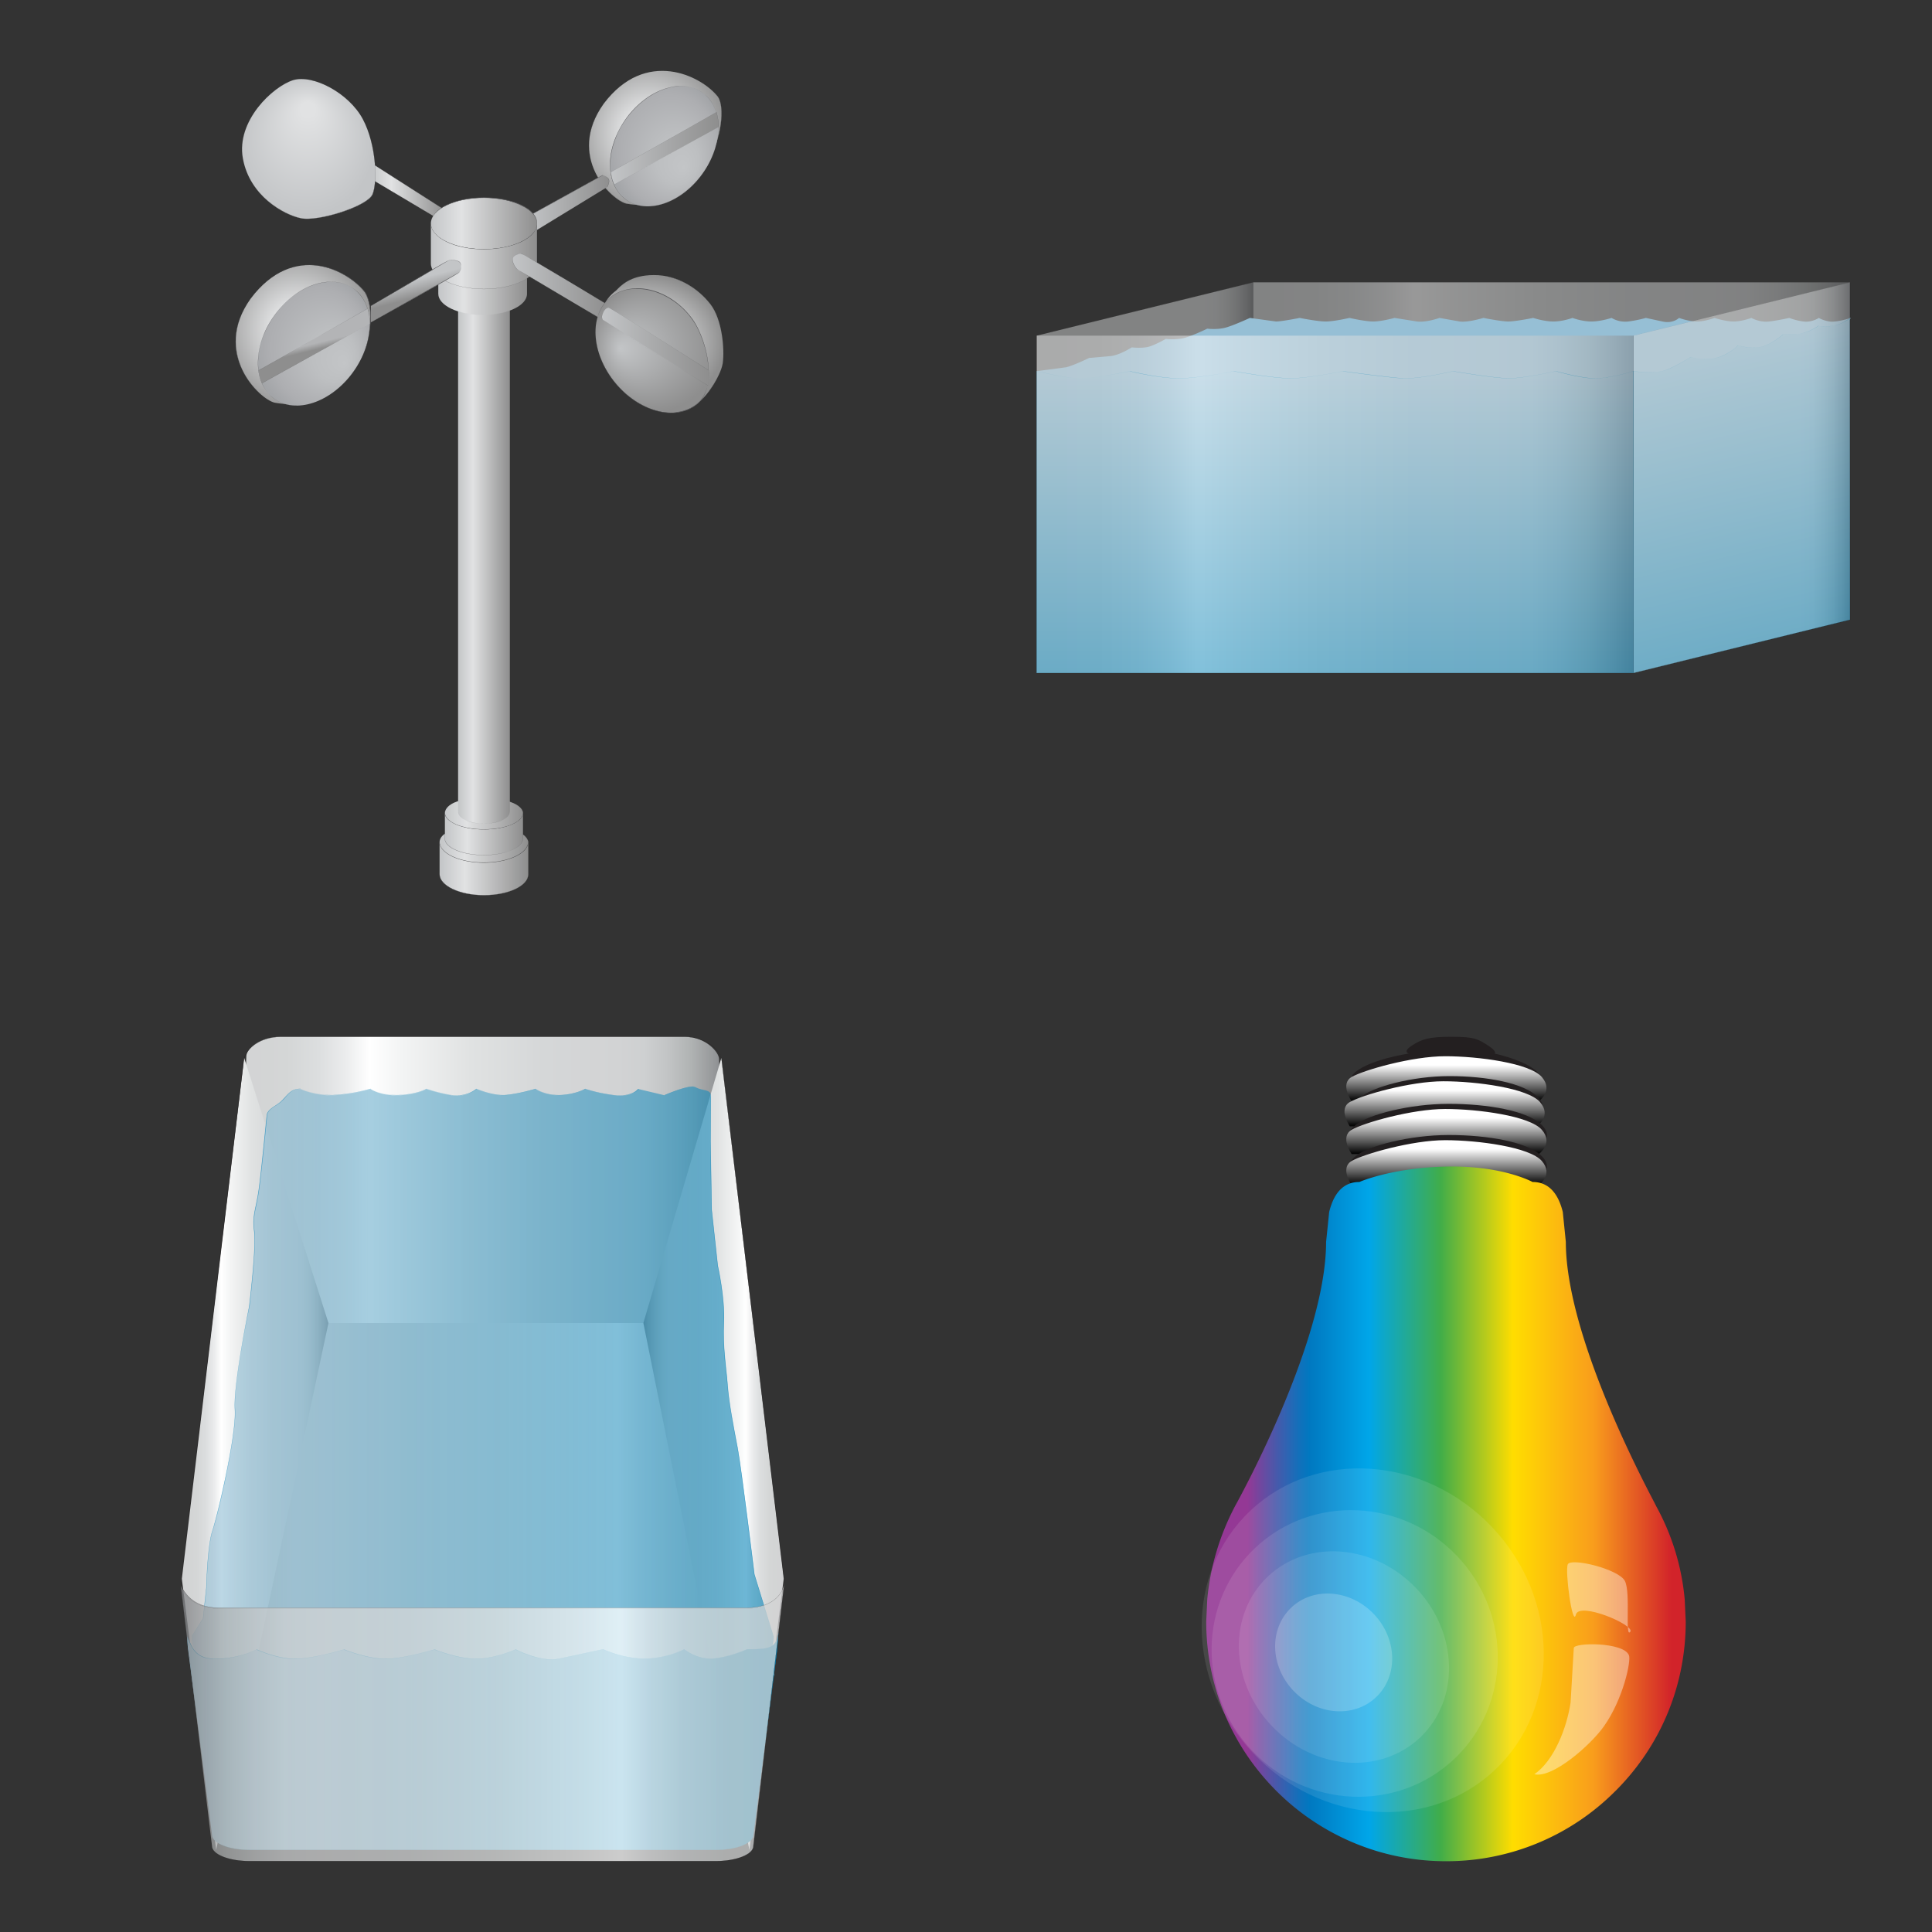 <svg xmlns="http://www.w3.org/2000/svg" xmlns:xlink="http://www.w3.org/1999/xlink" width="148" height="148"><rect width="100%" height="100%" fill="#333333" stroke="none"/><style><![CDATA[.E{fill:#59595b}.F{fill:#231f20}.G{opacity:.5}.H{fill:url(#A)}.I{stroke-linecap:round}.J{stroke-linejoin:round}.K{overflow:visible}.L{stroke:none}.M{fill-rule:nonzero}.N{fill:#0583b7}.O{fill:url(#a)}.P{fill:url(#B)}.Q{fill:url(#F)}]]></style><g fill="#fff" fill-rule="evenodd" stroke="#000"><svg width="64" height="64" x="5" y="5" viewBox="0 0 46 76"><use xlink:href="#M" x=".5" y=".5" class="I J"/><defs><linearGradient id="A" x1="-0.03%" y1="50.00%" x2="99.97%" y2="50.00%"><stop offset="0%" stop-color="#c3c5c7"/><stop offset="28.7%" stop-color="#e1e2e3"/><stop offset="100%" stop-color="#8e8e8e"/></linearGradient><radialGradient id="B" cx="50%" cy="50%" r="50%" fx="50%" fy="50%"><stop offset="0%" stop-color="#c3c5c7"/><stop offset="28.7%" stop-color="#e1e2e3"/><stop offset="100%" stop-color="#8e8e8e"/></radialGradient><radialGradient id="C" cx="50%" cy="50%" r="50%" fx="66%" fy="66%"><stop offset="0%" stop-color="#c3c5c7"/><stop offset="35.4%" stop-color="#bdbfc1"/><stop offset="82.9%" stop-color="#adaeb1"/><stop offset="100%" stop-color="#a3a5a8"/></radialGradient><linearGradient id="D" x1="0.27%" y1="50.00%" x2="100.27%" y2="50.00%"><stop offset="0%" stop-color="#c3c5c7"/><stop offset="100%" stop-color="#8e8e8e"/></linearGradient><linearGradient id="E" x1="-0.02%" y1="50.00%" x2="100.08%" y2="50.00%"><stop offset="0%" stop-color="#c3c5c7"/><stop offset="100%" stop-color="#8e8e8e"/></linearGradient><linearGradient id="F" x1="-0.03%" y1="50.00%" x2="100.08%" y2="50.00%"><stop offset="0%" stop-color="#c3c5c7"/><stop offset="28.7%" stop-color="#e1e2e3"/><stop offset="100%" stop-color="#8e8e8e"/></linearGradient><linearGradient id="G" x1="-0.02%" y1="50.00%" x2="99.98%" y2="50.00%"><stop offset="0%" stop-color="#c3c5c7"/><stop offset="100%" stop-color="#8e8e8e"/></linearGradient><linearGradient id="H" x1="42.77%" y1="33.80%" x2="52.30%" y2="59.70%"><stop offset="0%" stop-color="#c3c5c7"/><stop offset="100%" stop-color="#8e8e8e"/></linearGradient><radialGradient id="I" cx="50%" cy="50%" r="50%" fx="24%" fy="52%"><stop offset="0%" stop-color="#c3c5c7"/><stop offset="100%" stop-color="#8e8e8e"/></radialGradient><radialGradient id="J" cx="50%" cy="50%" r="50%" fx="75%" fy="64%"><stop offset="0%" stop-color="#c3c5c7"/><stop offset="35.4%" stop-color="#bdbfc1"/><stop offset="82.9%" stop-color="#adaeb1"/><stop offset="100%" stop-color="#a3a5a8"/></radialGradient><linearGradient id="K" x1="49.51%" y1="47.04%" x2="52.30%" y2="54.83%"><stop offset="0%" stop-color="#b3b4b6"/><stop offset="100%" stop-color="#8e8e8e"/></linearGradient><radialGradient id="L" cx="50%" cy="50%" r="50%" fx="51%" fy="21%"><stop offset="10.1%" stop-color="#e1e2e3"/><stop offset="94.4%" stop-color="#c3c5c7"/></radialGradient></defs><symbol id="M" class="K"><g class="L M"><path d="M12.208 8.31l6.855 4.38-.825.675-6.075-3.615z" class="H"/><path d="M18.238 13.365h0l-6.09-3.615h0l.045-1.44h0l6.855 4.38h0l-.81.675zM12.163 9.75l6.075 3.6.825-.675-6.855-4.365-.045 1.44z" class="E"/><path d="M43.888 2.385C42.358.42 37.288-2.07 33.478 3c-3.45 4.83.72 8.79 2.07 9.09 7.32 1.26 9.555-7.815 8.34-9.705h0z" class="P"/><path d="M36.913 12.195c-.435 0-.9-.045-1.365-.12-.315-.075-.885-.375-1.515-1.005-.465-.465-1.095-1.23-1.515-2.295-.33-.87-.45-1.755-.33-2.655.135-1.05.555-2.1 1.29-3.135.78-1.035 1.665-1.815 2.61-2.31.84-.435 1.74-.675 2.67-.675h.045c1.02 0 2.07.27 3.045.765.825.42 1.575 1.02 2.04 1.605h0 0c.33.525.405 1.56.195 2.79-.24 1.365-.78 2.73-1.53 3.855a8.04 8.04 0 0 1-1.2 1.425 6.83 6.83 0 0 1-1.56 1.095c-.885.45-1.845.66-2.88.66zM38.803 0h-.045c-.93 0-1.83.24-2.67.675-.96.495-1.83 1.275-2.61 2.31-.735 1.02-1.17 2.07-1.29 3.12a5.56 5.56 0 0 0 .33 2.655c.405 1.065 1.05 1.83 1.515 2.295.645.63 1.2.93 1.515 1.005 1.56.27 2.985.09 4.23-.54a6.83 6.83 0 0 0 1.56-1.095A8.04 8.04 0 0 0 42.538 9c.75-1.125 1.29-2.49 1.53-3.855.105-.6.135-1.17.105-1.65s-.135-.87-.3-1.125h0c-.465-.6-1.215-1.185-2.04-1.605C40.873.27 39.823 0 38.803 0z" class="E"/><path d="M42.673 2.145c1.8 1.53 1.62 4.875-.405 7.485s-5.145 3.48-6.96 1.95-1.62-4.875.405-7.485c2.04-2.61 5.16-3.48 6.96-1.95h0z" fill="url(#C)"/><path d="M37.468 12.33c-.825 0-1.575-.255-2.16-.75a3.36 3.36 0 0 1-.99-1.455c-.21-.57-.285-1.2-.255-1.89s.195-1.395.465-2.085c.285-.72.675-1.41 1.17-2.055a7.92 7.92 0 0 1 2.085-1.875c.75-.45 1.53-.72 2.28-.81 1.005-.105 1.905.15 2.595.735h0 0a3.36 3.36 0 0 1 .99 1.455c.21.57.285 1.2.255 1.89-.047.715-.204 1.418-.465 2.085-.285.72-.675 1.41-1.17 2.055a7.92 7.92 0 0 1-2.085 1.875c-.75.45-1.53.72-2.28.81l-.435.015zm3.06-10.935c-.15 0-.285.015-.435.03-.75.075-1.53.36-2.28.81a7.92 7.92 0 0 0-2.085 1.875c-.495.63-.9 1.32-1.17 2.055-.27.705-.435 1.41-.465 2.085-.045.69.045 1.32.255 1.89.21.585.54 1.08.99 1.44.66.57 1.56.825 2.565.72.75-.075 1.53-.36 2.28-.81a7.92 7.92 0 0 0 2.085-1.875c.495-.63.885-1.32 1.17-2.055.27-.705.435-1.41.465-2.085.045-.69-.045-1.32-.255-1.89-.21-.585-.54-1.08-.99-1.44h0 0c-.57-.495-1.305-.75-2.13-.75z" class="E"/><path d="M26.473 13.305l6.9-3.81s.315.045.51.315c.21.255-.105.78-.105.78l-6.75 4.125h-.57v-1.41h.015z" fill="url(#D)"/><path d="M27.043 14.7h-.57v-1.395h0l6.9-3.81h0s.315.06.51.315c.21.255-.105.765-.105.78h0l-6.735 4.11zm-.555 0h.57l6.75-4.125c.015-.015.3-.525.105-.765s-.495-.3-.51-.3l-6.9 3.81v1.38h-.015z" class="E"/><path d="M34.123 9.225l9.615-5.46.15.72c.03.135.045.615.045.615l-9.51 5.25s-.18-.42-.21-.6l-.09-.525h0z" fill="url(#E)"/><path d="M34.423 10.365h0s-.18-.42-.21-.6l-.105-.54h0 0l9.63-5.46h0l.15.72c.03.135.045.615.045.615h0 0l-9.51 5.265zm-.3-1.14c0 .03.075.36.105.525s.195.555.21.6l9.51-5.25c0-.03-.015-.48-.045-.615l-.15-.72-9.63 5.46z" class="E"/><path d="M18.553 73.08c0 1.05 1.815 1.92 4.035 1.92 2.235 0 4.035-.855 4.035-1.92v-2.97c0 1.065-1.815 1.92-4.035 1.92-2.235 0-4.035-.855-4.035-1.92v2.97z" class="Q"/><path d="M22.588 75c-1.08 0-2.1-.195-2.865-.555s-1.185-.84-1.185-1.35v-2.97h0c0 .51.42.99 1.185 1.35s1.77.555 2.85.555 2.085-.195 2.85-.555 1.185-.84 1.185-1.35h0v2.97c0 .51-.42.99-1.185 1.35-.75.36-1.755.555-2.835.555zm-4.035-4.785v2.865c0 .51.42.99 1.185 1.35s1.77.555 2.85.555c2.22 0 4.035-.855 4.035-1.905v-2.865c-.045.48-.465.915-1.185 1.26-.765.36-1.785.555-2.85.555-1.08 0-2.1-.195-2.865-.555-.705-.33-1.125-.78-1.17-1.26z" class="E"/><path d="M26.623 70.126c0 1.065-1.815 1.92-4.035 1.92-2.235 0-4.035-.855-4.035-1.92 0 0-.015-.63.945-.93.96-.285 5.22-.15 6.105.06.885.195 1.02.87 1.02.87h0z" class="Q"/><path d="M22.588 72.045c-1.08 0-2.1-.195-2.865-.555s-1.185-.84-1.185-1.35c0 0 0-.165.12-.36.105-.18.345-.42.84-.57.42-.12 1.575-.18 3.075-.15l3.03.21c.465.105.72.33.84.51a.93.93 0 0 1 .18.36h0 0c0 .51-.42.99-1.185 1.35-.765.345-1.77.555-2.85.555zm-.75-3.015c-1.14 0-1.995.06-2.34.165-.495.15-.735.39-.84.57-.12.195-.12.345-.12.345 0 .51.42.99 1.185 1.35s1.77.555 2.85.555 2.085-.195 2.85-.555 1.185-.84 1.185-1.35h0s-.03-.165-.18-.36c-.135-.18-.39-.405-.84-.51-.435-.09-1.695-.18-3.015-.21h-.735z" class="E"/><path d="M19.033 69.84c0 .84 1.59 1.515 3.555 1.515s3.555-.675 3.555-1.515V67.5c0 .84-1.59 1.515-3.555 1.515s-3.555-.675-3.555-1.515v2.34z" class="H"/><path d="M22.588 71.355c-.945 0-1.845-.15-2.52-.435s-1.05-.66-1.05-1.065V67.5h0c0 .825 1.59 1.515 3.555 1.515s3.555-.675 3.555-1.515h0v2.34c0 .405-.375.78-1.05 1.065-.645.285-1.545.45-2.49.45zm-3.555-3.78v2.265c0 .825 1.59 1.5 3.555 1.5s3.555-.675 3.555-1.5v-2.265c-.045.375-.405.72-1.035.99-.675.285-1.56.45-2.52.45-.945 0-1.845-.15-2.52-.45-.63-.255-.99-.615-1.035-.99z" class="E"/><path d="M26.143 67.5c0 .84-1.59 1.515-3.555 1.515s-3.555-.675-3.555-1.515c0 0-.06-1.365 3.54-1.32 3.585.06 3.57 1.32 3.57 1.32h0z" class="H"/><path d="M22.588 69.015c-.945 0-1.845-.15-2.52-.45-.675-.285-1.05-.66-1.05-1.065 0 0 0-.255.27-.54.345-.36 1.155-.78 3.06-.78h.21c.825.015 1.515.09 2.07.225.45.105.81.27 1.065.45.435.315.435.63.435.645h0 0c0 .405-.375.78-1.05 1.065-.645.285-1.545.45-2.49.45zm-.225-2.835c-1.905 0-2.715.42-3.06.765-.27.285-.27.54-.27.54 0 .84 1.59 1.515 3.555 1.515s3.555-.675 3.555-1.515h0 0c0-.045-.03-.33-.435-.63-.255-.18-.615-.33-1.065-.45-.555-.135-1.26-.21-2.07-.225h-.21z" class="E"/><path d="M20.233 67.35c0 .675 1.05 1.14 2.355 1.14s2.355-.45 2.355-1.14v-47.1c0 .675-1.05 1.23-2.355 1.23s-2.355-.555-2.355-1.23v47.1z" class="H"/><path d="M22.588 68.49c-.645 0-1.23-.105-1.665-.315-.45-.21-.69-.495-.69-.825v-47.1h0c0 .675 1.05 1.23 2.355 1.23 1.29 0 2.355-.555 2.355-1.23h0v47.1c0 .33-.24.615-.69.825-.435.195-1.035.315-1.665.315zm-2.355-48.165V67.35c0 .315.24.615.69.825.435.195 1.02.315 1.665.315s1.23-.105 1.665-.315c.45-.21.69-.495.69-.825V20.325c-.075.645-1.11 1.155-2.355 1.155-.63 0-1.215-.135-1.665-.36-.405-.21-.645-.495-.69-.795z" class="E"/><path d="M27.418 13.89c0 1.29-2.16 2.34-4.83 2.34s-4.83-1.05-4.83-2.34 2.16-2.34 4.83-2.34c2.67.015 4.83 1.05 4.83 2.34h0z" class="H"/><path d="M22.588 16.23c-1.29 0-2.505-.24-3.42-.69-.45-.21-.795-.465-1.035-.75-.255-.285-.375-.6-.375-.915s.135-.615.375-.915c.24-.285.585-.525 1.035-.75.915-.435 2.13-.69 3.42-.69h0c1.29 0 2.505.24 3.42.69.45.21.795.465 1.035.75.255.285.375.6.375.915h0 0c0 .315-.135.615-.375.915-.24.285-.585.525-1.035.75-.915.45-2.13.69-3.42.69zm0-4.665h0c-2.67 0-4.83 1.05-4.83 2.34 0 .315.12.615.375.915.24.285.585.525 1.035.735.915.435 2.13.69 3.42.69s2.505-.24 3.405-.69c.45-.21.795-.465 1.035-.735.255-.285.375-.6.375-.915h0 0c0-.315-.135-.615-.375-.9s-.585-.525-1.035-.735c-.9-.465-2.115-.705-3.405-.705z" class="E"/><path d="M18.433 20.295c0 1.05 1.815 1.92 4.035 1.92 2.235 0 4.035-.855 4.035-1.92v-2.97c0 1.05-1.815 1.92-4.035 1.92-2.235 0-4.035-.855-4.035-1.92v2.97h0z" class="Q"/><path d="M22.468 22.2c-2.235 0-4.035-.855-4.035-1.92v-2.97h0c0 1.05 1.815 1.92 4.035 1.92s4.035-.855 4.035-1.92h0v2.97c0 1.065-1.815 1.92-4.035 1.92zm-4.035-4.77v2.865c0 1.05 1.815 1.905 4.035 1.905s4.035-.855 4.035-1.905V17.43c-.045.48-.465.915-1.185 1.26-.765.36-1.785.555-2.865.555-2.145 0-3.915-.81-4.02-1.815z" class="E"/><path d="M17.758 17.52c0 1.29 2.16 2.34 4.83 2.34s4.83-1.05 4.83-2.34v-3.63c0 1.29-2.16 2.34-4.83 2.34s-4.83-1.05-4.83-2.34v3.63h0z" class="H"/><path d="M22.588 19.845c-1.29 0-2.505-.24-3.42-.69-.45-.21-.795-.465-1.035-.75-.255-.285-.375-.6-.375-.915v-3.6h0c0 .315.12.615.375.915.24.285.585.525 1.035.735.915.435 2.13.69 3.42.69s2.505-.24 3.405-.69c.45-.21.795-.465 1.035-.735.255-.285.375-.6.375-.915h0v3.615c.015 1.305-2.16 2.34-4.815 2.34zm-4.83-5.835v3.51c0 1.29 2.16 2.34 4.83 2.34 2.655 0 4.83-1.05 4.83-2.34v-3.51c-.03.27-.15.54-.375.795-.24.285-.585.525-1.035.75-.915.435-2.13.69-3.42.69s-2.505-.24-3.42-.69c-.45-.21-.795-.465-1.035-.75-.225-.255-.345-.525-.375-.795z" class="E"/><path d="M33.073 22.485l-7.515-4.455c-.21-.225-.435-.69-.375-.945.06-.27.555-.495.825-.435.255.06 7.95 4.71 7.95 4.71l-.885 1.125h0z" fill="url(#G)"/><path d="M33.073 22.485h0l-7.515-4.455c-.195-.21-.435-.675-.375-.945.03-.12.15-.255.33-.345s.36-.12.495-.09c.255.06 7.875 4.665 7.95 4.71h0 0l-.885 1.125zm-7.155-5.85c-.12 0-.255.045-.39.105-.18.09-.3.21-.33.33-.06.27.18.735.375.945.195.225 7.395 4.38 7.515 4.455l.885-1.125-7.95-4.71h-.105z" class="E"/><path d="M12.298 21.39l7.065-4.14c.3-.06.81-.03 1.005.15s.15.735-.03.93-8.04 4.56-8.04 4.56v-1.5h0z" fill="url(#H)"/><path d="M12.298 22.89v-1.485h0 0 0 0l7.065-4.14c.285-.06.81-.03 1.005.15.075.075.12.195.135.36.015.225-.06.45-.165.57-.165.18-7.95 4.5-8.04 4.545h0zm0-1.5v1.485l8.04-4.545c.105-.105.165-.345.165-.57 0-.165-.045-.285-.12-.36-.195-.18-.72-.21-1.005-.15-.3.075-6.945 4.065-7.08 4.14z" class="E"/><path d="M43.183 21.225c1.095 1.395 1.305 4.17 1.125 5.385s-1.965 4.11-3.36 4.11-11.145-7.095-6.33-10.74c.39-.39 1.245-1.395 3.42-1.395 2.19-.015 4.05 1.23 5.145 2.64h0z" class="P"/><path d="M40.948 30.72c-.255 0-.765-.225-1.425-.63-.705-.42-1.5-1.005-2.25-1.62-.87-.735-1.65-1.515-2.265-2.265-.735-.9-1.245-1.755-1.5-2.535-.51-1.515-.135-2.745 1.11-3.69.03-.03.06-.06.075-.09.42-.435 1.305-1.32 3.345-1.32h0c.525 0 1.05.075 1.56.21a6.37 6.37 0 0 1 1.41.585 7.29 7.29 0 0 1 2.16 1.845h0c.345.435.795 1.275 1.05 2.76.15.93.195 1.95.09 2.625-.09.63-.6 1.65-1.23 2.505-.345.465-.705.855-1.05 1.125-.375.33-.75.495-1.08.495zm-2.895-12.15c-2.04 0-2.925.885-3.345 1.32l-.09.09c-1.245.945-1.605 2.175-1.11 3.69.27.795.765 1.65 1.5 2.535.615.75 1.395 1.53 2.265 2.265 1.65 1.395 3.195 2.25 3.66 2.25.33 0 .69-.165 1.095-.465.345-.27.705-.66 1.05-1.125.63-.855 1.125-1.89 1.23-2.505.105-.675.06-1.695-.09-2.625-.255-1.5-.705-2.325-1.035-2.76h0c-.585-.75-1.335-1.395-2.16-1.845a6.37 6.37 0 0 0-1.41-.585c-.51-.165-1.05-.24-1.56-.24z" class="E"/><path d="M34.078 20.64c1.95-1.59 5.46-.84 7.47 1.965 1.29 1.8 2.37 6.12.42 7.71s-5.295.705-7.47-1.965c-2.175-2.685-2.37-6.135-.42-7.71h0z" fill="url(#I)"/><path d="M39.628 31.11c-.42 0-.855-.06-1.305-.18-.69-.18-1.365-.495-2.01-.93-.675-.45-1.275-1.005-1.815-1.665a8.05 8.05 0 0 1-1.26-2.115c-.3-.72-.465-1.44-.495-2.16-.045-.705.06-1.365.27-1.95.225-.6.585-1.11 1.065-1.5h0 0c.81-.66 1.92-.93 3.12-.78.795.105 1.59.405 2.325.855.78.48 1.47 1.125 2.025 1.89.33.45.63 1.065.885 1.74a9.77 9.77 0 0 1 .54 2.19c.105.81.075 1.53-.06 2.16-.165.705-.48 1.245-.945 1.62-.48.39-1.035.63-1.68.735-.225.075-.435.09-.66.09zm-5.55-10.47c-.48.39-.825.885-1.065 1.5-.225.585-.315 1.245-.27 1.95a7.14 7.14 0 0 0 .495 2.16 8.05 8.05 0 0 0 1.26 2.115 7.94 7.94 0 0 0 1.815 1.665 6.95 6.95 0 0 0 2.01.93c.69.18 1.35.225 1.965.12.645-.105 1.2-.345 1.68-.735.465-.375.78-.915.93-1.62.15-.615.165-1.35.06-2.16a9.54 9.54 0 0 0-.54-2.19c-.255-.69-.555-1.29-.885-1.74-.555-.78-1.23-1.41-2.025-1.89-.735-.45-1.545-.75-2.325-.855a5.05 5.05 0 0 0-.66-.045c-.93-.03-1.785.255-2.445.795h0 0z" class="E"/><path d="M33.463 21.945c.15-.3.33-.39.48-.39s9.105 5.7 9.105 5.7.015.54 0 .735c0 .21-.09.63-.09.63l-9.555-5.97c-.15-.225-.09-.405.06-.705h0z" fill="url(#G)"/><path d="M42.958 28.635h0c-.09-.06-9.405-5.73-9.555-5.97-.165-.255-.09-.435.06-.72h0c.165-.33.36-.39.48-.39.15 0 8.73 5.475 9.105 5.715h0 0s.015.54 0 .735c0 .195-.09.615-.09.63h0zm-9.495-6.69h0c-.135.285-.21.465-.06.72.15.24 9.33 5.835 9.555 5.955a3.65 3.65 0 0 0 .09-.63v-.735c-.15-.09-8.955-5.7-9.09-5.7s-.33.06-.495.39z" class="E"/><path d="M11.773 20.16c-1.575-2.025-6.48-4.65-10.41.57-3.555 4.98.81 9.165 2.19 9.465 7.545 1.32 9.855-7.32 8.22-10.035h0z" class="P"/><path d="M5.068 30.33a8.71 8.71 0 0 1-1.5-.135c-.42-.09-1.02-.495-1.575-1.065-.48-.48-1.155-1.29-1.575-2.415-.345-.9-.465-1.845-.36-2.775.12-1.095.57-2.175 1.32-3.225.795-1.065 1.68-1.86 2.625-2.37.84-.45 1.725-.675 2.64-.69h.045c1.02 0 2.07.27 3.045.81.825.435 1.575 1.05 2.055 1.68h0c.435.735.6 1.92.435 3.225-.18 1.395-.705 2.805-1.485 3.93-.36.525-.765.99-1.215 1.38-.48.42-1.02.78-1.59 1.035-.9.42-1.845.615-2.865.615zm1.605-12.66h-.045c-.915 0-1.815.24-2.64.69-.945.51-1.83 1.305-2.625 2.37-.75 1.05-1.2 2.13-1.32 3.225-.105.93.015 1.86.36 2.76.435 1.125 1.095 1.935 1.575 2.415.555.555 1.17.96 1.575 1.065 1.605.285 3.06.12 4.335-.465.57-.255 1.11-.615 1.59-1.035.45-.39.855-.87 1.215-1.38.78-1.14 1.305-2.535 1.485-3.93.165-1.305.015-2.49-.435-3.225h0c-.48-.63-1.23-1.245-2.055-1.68-.945-.525-1.995-.81-3.015-.81z" class="E"/><path d="M10.903 19.965c1.86 1.575 1.68 5.025-.42 7.71s-5.31 3.585-7.17 2.01-1.68-5.025.42-7.71 5.31-3.585 7.17-2.01h0z" fill="url(#J)"/><path d="M5.533 30.465c-.855 0-1.62-.27-2.22-.78a3.61 3.61 0 0 1-1.02-1.485c-.21-.585-.3-1.245-.255-1.95s.195-1.44.48-2.16c.285-.75.705-1.455 1.215-2.115.615-.78 1.35-1.455 2.145-1.935.765-.465 1.575-.75 2.355-.825 1.035-.105 1.965.15 2.67.75h0a3.61 3.61 0 0 1 1.02 1.485c.21.585.3 1.245.255 1.95s-.195 1.44-.48 2.16c-.285.75-.705 1.455-1.215 2.115-.615.78-1.35 1.455-2.145 1.935-.765.465-1.575.75-2.355.825l-.45.03zM8.683 19.2c-.15 0-.3.015-.45.03-.765.075-1.59.36-2.355.825-.78.465-1.53 1.14-2.13 1.92a8.78 8.78 0 0 0-1.215 2.115 6.6 6.6 0 0 0-.48 2.16c-.045.705.045 1.365.255 1.95.225.6.555 1.11 1.02 1.485.705.6 1.635.855 2.67.75.765-.075 1.59-.36 2.355-.825.795-.48 1.53-1.14 2.145-1.935a8.78 8.78 0 0 0 1.215-2.115 6.6 6.6 0 0 0 .48-2.16c.045-.705-.045-1.365-.255-1.95-.225-.6-.555-1.11-1.02-1.485h0c-.615-.51-1.38-.765-2.235-.765z" class="E"/><path d="M2.083 27.255l9.915-5.625.15.75c.03.15.045.63.045.63l-9.795 5.415s-.18-.435-.21-.615l-.105-.555h0z" fill="url(#K)"/><path d="M2.398 28.425h0s-.18-.435-.21-.615l-.105-.54h0 0 0 0l9.915-5.64h0l.15.75c.03.15.045.63.045.63h0 0l-9.795 5.415zm-.315-1.17c0 .03.075.375.105.54.03.18.195.57.21.615l9.795-5.4c0-.03-.015-.495-.045-.63l-.15-.735-9.915 5.61z" class="E"/><path d="M5.218.855c1.83-.555 5.1 1.2 6.345 3.54s1.35 5.76.885 6.855-4.935 2.49-6.495 2.175S1.273 11.4.658 7.98C.028 4.545 3.403 1.425 5.218.855z" fill="url(#L)"/><path d="M6.478 13.47a2.74 2.74 0 0 1-.525-.045c-.735-.15-1.92-.63-3-1.56a6.98 6.98 0 0 1-1.425-1.635c-.435-.69-.72-1.455-.87-2.25-.15-.81-.075-1.635.195-2.475.24-.735.63-1.455 1.17-2.16a8.8 8.8 0 0 1 1.635-1.62c.555-.42 1.11-.72 1.575-.87h0 0c.45-.135.975-.15 1.59-.015.57.12 1.2.36 1.8.69.615.33 1.2.765 1.695 1.245.54.51.96 1.05 1.26 1.62.555 1.05.945 2.43 1.08 3.9.12 1.23.045 2.4-.195 2.955-.105.255-.45.555-.99.84a10.38 10.38 0 0 1-1.845.765c-1.215.405-2.37.615-3.15.615zM5.983.75c-.27 0-.525.03-.765.105-.84.255-2.145 1.125-3.195 2.49-.54.69-.93 1.41-1.17 2.145-.27.84-.345 1.68-.195 2.475.15.81.435 1.56.87 2.25a6.98 6.98 0 0 0 1.425 1.635c1.08.915 2.265 1.41 3 1.56.72.15 2.16-.075 3.66-.57 1.2-.39 2.58-1.02 2.835-1.62.24-.555.315-1.725.195-2.955-.135-1.47-.525-2.85-1.08-3.9-.3-.57-.72-1.11-1.26-1.62-.495-.48-1.08-.9-1.695-1.23a6.71 6.71 0 0 0-1.8-.69C6.508.78 6.238.75 5.983.75z" class="E"/></g></symbol></svg><svg width="64" height="64" x="79" y="5" viewBox="0 0 77 38"><use xlink:href="#T" x=".5" y=".5" class="I J"/><defs><linearGradient id="N" x1="0.00%" y1="50.00%" x2="100.04%" y2="50.00%"><stop offset="0%" stop-color="#d2d3d4"/><stop offset="77.5%" stop-color="#d2d3d4"/><stop offset="82.8%" stop-color="#ced0d1"/><stop offset="87.7%" stop-color="#c2c4c5"/><stop offset="92.4%" stop-color="#b0b3b3"/><stop offset="97%" stop-color="#96989a"/><stop offset="100%" stop-color="#808285"/></linearGradient><linearGradient id="O" x1="0.01%" y1="50.00%" x2="100.00%" y2="50.00%"><stop offset="0%" stop-color="#d2d3d4"/><stop offset="10.1%" stop-color="#d4d6d6"/><stop offset="16.7%" stop-color="#dcdedf"/><stop offset="22.2%" stop-color="#ebeced"/><stop offset="27%" stop-color="#fff"/><stop offset="33.5%" stop-color="#f3f4f4"/><stop offset="47.7%" stop-color="#e0e2e2"/><stop offset="62.3%" stop-color="#d5d7d8"/><stop offset="77.5%" stop-color="#d2d3d4"/><stop offset="82.8%" stop-color="#ced0d1"/><stop offset="87.7%" stop-color="#c2c4c5"/><stop offset="92.4%" stop-color="#b0b3b3"/><stop offset="97%" stop-color="#96989a"/><stop offset="100%" stop-color="#808285"/></linearGradient><linearGradient id="P" x1="49.99%" y1="-0.01%" x2="49.99%" y2="100.00%"><stop offset="0%" stop-color="#96bfd5"/><stop offset="34%" stop-color="#66accb"/><stop offset="100%" stop-color="#0583b7"/></linearGradient><linearGradient id="Q" x1="43.14%" y1="3.02%" x2="56.60%" y2="96.98%"><stop offset="0%" stop-color="#96bfd5"/><stop offset="34%" stop-color="#66accb"/><stop offset="100%" stop-color="#0583b7"/></linearGradient><linearGradient id="R" x1="0.00%" y1="50.00%" x2="99.99%" y2="50.00%"><stop offset="0%" stop-color="#d2d3d4"/><stop offset="10.1%" stop-color="#d4d6d6"/><stop offset="16.7%" stop-color="#dcdedf"/><stop offset="22.2%" stop-color="#ebeced"/><stop offset="27%" stop-color="#fff"/><stop offset="33.5%" stop-color="#f3f4f4"/><stop offset="47.7%" stop-color="#e0e2e2"/><stop offset="62.3%" stop-color="#d5d7d8"/><stop offset="77.5%" stop-color="#d2d3d4"/><stop offset="82.8%" stop-color="#ced0d1"/><stop offset="87.7%" stop-color="#c2c4c5"/><stop offset="92.4%" stop-color="#b0b3b3"/><stop offset="97%" stop-color="#96989a"/><stop offset="100%" stop-color="#808285"/></linearGradient><linearGradient id="S" x1="-0.04%" y1="50.00%" x2="100.00%" y2="50.00%"><stop offset="0%" stop-color="#d2d3d4"/><stop offset="77.5%" stop-color="#d2d3d4"/><stop offset="82.8%" stop-color="#ced0d1"/><stop offset="87.7%" stop-color="#c2c4c5"/><stop offset="92.4%" stop-color="#b0b3b3"/><stop offset="97%" stop-color="#96989a"/><stop offset="100%" stop-color="#808285"/></linearGradient></defs><symbol id="T" class="K"><g class="L M"><path d="M19.965 31.095L0 36.015V4.92L19.965 0z" fill="url(#N)" class="G"/><path d="M0 36.015V4.92h0L19.965 0v31.11h0L0 36.015zM.015 4.92V36l19.95-4.905V.015L.015 4.92z" class="F G"/><path d="M19.965 0h54.99v31.095h-54.99z" fill="url(#O)" class="G"/><path d="M74.97 31.11H19.965V0H74.97v31.11zm-55.005-.015h54.99V.015h-54.99v31.08z" class="F G"/><path d="M74.385 4.32l-19.38 5.175-52.62.045L0 8.19l2.73-.36c.765-.195 2.1-.855 2.1-.855l2.055-.18C7.755 6.66 8.76 6 8.76 6s.87.105 1.515-.045c.645-.165 1.62-.735 1.62-.735s1.02.135 1.875-.135 1.95-.81 1.95-.81.93.12 1.725-.105c.78-.225 2.205-.885 2.205-.885l2.4.33c.54 0 2.19-.33 2.19-.33s1.635.33 2.4.33 2.19-.33 2.19-.33 1.425.33 2.19.33 1.965-.33 1.965-.33l2.07.33c.87.105 2.07-.33 2.07-.33l1.86.33c.765.105 2.19-.33 2.19-.33s1.635.33 2.295.33 2.295-.33 2.295-.33.975.33 1.86.33c.87 0 1.755-.33 1.755-.33s.87.33 1.74.33 1.86-.33 1.86-.33a2.48 2.48 0 0 0 1.53.33c.87-.105 1.635-.33 1.635-.33l1.53.33c.975.225 1.53-.33 1.53-.33s.87.33 1.635.33 1.635-.33 1.635-.33.99.33 1.755.33 1.635-.33 1.635-.33.765.435 1.635.33 1.86-.33 1.86-.33a5.78 5.78 0 0 0 1.305.33c.765.105 1.425-.33 1.425-.33s.33.225.975.33c.66.105 1.965-.33 1.965-.33l-.645 1.035h0z" fill="#96bfd5"/><path d="M55.005 36.015H0V8.19s2.625.66 4.005.66c1.395 0 4.59-.66 4.59-.66s2.7.66 4.5.66 5.07-.66 5.07-.66 3.69.66 5.235.66c1.56 0 4.83-.66 4.83-.66l5.565.66c1.47.075 4.59-.66 4.59-.66l5.16.66c1.305 0 4.335-.66 4.335-.66s1.965.57 3.36.66c1.395.075 3.765-.66 3.765-.66v27.825h0z" fill="url(#P)"/><path d="M55.005 36.015H0V8.19h.015c.03 0 2.64.66 4.005.66 1.38 0 4.545-.645 4.59-.66h0 0c.03 0 2.715.66 4.5.66s5.04-.645 5.07-.66h0 0c.03 0 3.705.66 5.235.66 1.545 0 4.8-.645 4.83-.66h0 0c.045 0 4.11.57 5.565.66h.24c1.53 0 4.32-.66 4.335-.66h0 0c.045 0 3.855.66 5.16.66 1.29 0 4.305-.645 4.335-.66h0 0c.015 0 1.98.57 3.36.66 1.38.075 3.735-.645 3.765-.66h.015v27.825zM.015 36H54.99V8.205c-.15.045-2.19.66-3.54.66h-.225c-1.365-.075-3.285-.63-3.36-.66-.075.015-3.06.66-4.335.66-1.29 0-5.07-.645-5.16-.66-.075.015-2.82.66-4.35.66h-.24c-1.455-.075-5.475-.645-5.565-.66-.075.015-3.3.66-4.83.66s-5.16-.645-5.235-.66c-.075.015-3.3.66-5.07.66s-4.425-.63-4.5-.66c-.06.015-3.195.645-4.56.645-1.335 0-3.855-.615-4.005-.66V36z" class="N"/><path d="M74.955 31.095L54.99 36V8.19s1.785.27 2.775-.03 2.52-1.275 2.52-1.275 1.17.345 2.31.09 2.04-1.155 2.04-1.155 1.125.345 2.115.135S68.79 4.8 68.79 4.8s1.035.105 1.875-.135 1.38-.66 1.38-.66.195.18 1.245.015c1.065-.15 1.635-.735 1.635-.735l.03 27.81h0z" fill="url(#Q)"/><path d="M54.99 36.015V8.19h0c.015 0 1.8.27 2.775-.03s2.505-1.26 2.52-1.275h0 0c.015 0 1.185.345 2.31.09s2.04-1.14 2.04-1.155h0 0c.015 0 1.14.345 2.115.135s2.025-1.14 2.04-1.155h0 0c.015 0 1.035.105 1.875-.135.825-.225 1.38-.66 1.38-.66h0 0s.195.165 1.245.015 1.635-.72 1.635-.72l.015-.015V31.11h0-.015L54.99 36.015zm.015-27.81V36l19.95-4.905V3.3c-.075.075-.645.57-1.635.72s-1.215.015-1.26-.015c-.045.045-.585.45-1.38.66-.81.225-1.815.135-1.875.135-.045.045-1.08.945-2.04 1.155-.945.21-2.055-.105-2.115-.135-.06.06-.945.915-2.04 1.155-1.11.255-2.25-.075-2.31-.09-.075.045-1.56.99-2.52 1.275-.96.3-2.655.06-2.775.045z" class="N"/><path d="M0 4.92h54.99v31.095H0z" fill="url(#R)" class="G"/><path d="M55.005 36.015H0V4.92h55.005v31.095zM.015 36H54.99V4.92H.015V36z" class="F G"/><path d="M74.955 31.095l-19.95 4.92V4.92L74.955 0z" fill="url(#S)" class="G"/><path d="M54.99 36.015V4.92h0L74.97 0v31.11h0l-19.98 4.905zm.015-31.095V36l19.95-4.905V.015L55.005 4.92z" class="F G"/></g></symbol></svg><svg width="64" height="64" x="5" y="79" viewBox="0 0 56 76"><use xlink:href="#Z" x=".5" y=".5" class="I J"/><defs><linearGradient id="U" x1="100.00%" y1="50.00%" x2="-0.00%" y2="50.00%"><stop offset="0%" stop-color="#d2d3d4"/><stop offset="10.1%" stop-color="#d4d6d6"/><stop offset="16.7%" stop-color="#dcdedf"/><stop offset="22.2%" stop-color="#ebeced"/><stop offset="27%" stop-color="#fff"/><stop offset="33.5%" stop-color="#f3f4f4"/><stop offset="47.7%" stop-color="#e0e2e2"/><stop offset="62.3%" stop-color="#d5d7d8"/><stop offset="77.5%" stop-color="#d2d3d4"/><stop offset="82.8%" stop-color="#ced0d1"/><stop offset="87.7%" stop-color="#c2c4c5"/><stop offset="92.4%" stop-color="#b0b3b3"/><stop offset="97%" stop-color="#96989a"/><stop offset="100%" stop-color="#808285"/></linearGradient><linearGradient id="V" x1="-0.00%" y1="50.00%" x2="100.00%" y2="50.00%"><stop offset="0%" stop-color="#d2d3d4"/><stop offset="10.1%" stop-color="#d4d6d6"/><stop offset="16.7%" stop-color="#dcdedf"/><stop offset="22.2%" stop-color="#ebeced"/><stop offset="27%" stop-color="#fff"/><stop offset="33.5%" stop-color="#f3f4f4"/><stop offset="47.7%" stop-color="#e0e2e2"/><stop offset="62.3%" stop-color="#d5d7d8"/><stop offset="77.5%" stop-color="#d2d3d4"/><stop offset="82.8%" stop-color="#ced0d1"/><stop offset="87.7%" stop-color="#c2c4c5"/><stop offset="92.4%" stop-color="#b0b3b3"/><stop offset="97%" stop-color="#96989a"/><stop offset="100%" stop-color="#808285"/></linearGradient><linearGradient id="W" x1="0.00%" y1="50.00%" x2="100.00%" y2="50.00%"><stop offset="0%" stop-color="#96bfd5"/><stop offset="34%" stop-color="#66accb"/><stop offset="100%" stop-color="#0583b7"/></linearGradient><linearGradient id="X" x1="-0.00%" y1="50.00%" x2="100.00%" y2="50.00%"><stop offset="0%" stop-color="#96bfd5"/><stop offset="34%" stop-color="#66accb"/><stop offset="100%" stop-color="#0583b7"/></linearGradient><linearGradient id="Y" x1="100.00%" y1="50.00%" x2="0.00%" y2="50.00%"><stop offset="0%" stop-color="#d2d3d4"/><stop offset="10.1%" stop-color="#d4d6d6"/><stop offset="16.7%" stop-color="#dcdedf"/><stop offset="22.2%" stop-color="#ebeced"/><stop offset="27%" stop-color="#fff"/><stop offset="33.5%" stop-color="#f3f4f4"/><stop offset="47.7%" stop-color="#e0e2e2"/><stop offset="62.3%" stop-color="#d5d7d8"/><stop offset="77.5%" stop-color="#d2d3d4"/><stop offset="82.8%" stop-color="#ced0d1"/><stop offset="87.7%" stop-color="#c2c4c5"/><stop offset="92.4%" stop-color="#b0b3b3"/><stop offset="97%" stop-color="#96989a"/><stop offset="100%" stop-color="#808285"/></linearGradient></defs><symbol id="Z" class="K"><g class="L M"><path d="M54 58.095H1.245l2.835-33.75h46.23z" fill="url(#U)"/><path d="M49.815 27.69c0 .66-2.085-1.65-3.975-1.65H9.09c-1.875 0-3.975 2.31-3.975 1.65L5.97 1.77C5.97 1.11 7.2 0 9.09 0h36.765c1.875 0 3.12 1.38 3.12 2.04l.84 25.65h0z" fill="url(#V)"/><path d="M3.225 73.98L.105 49.305 5.775 1.92l7.665 24.12z" fill="url(#O)"/><path d="M51.735 73.98l3.12-24.675-5.67-47.385-7.095 24.12z" fill="url(#U)"/><path d="M48.21 9.496l.105 6.225.555 5.1s.66 2.895.555 5.145.195 3.915.33 5.64.525 3.72.9 5.7S52.2 48.9 52.2 48.9l1.74 5.64c0 1.38-.81 2.49-2.505 2.49H3.51c-1.695 0-2.505-1.11-2.505-2.49l1.035-1.62.3-2.805s.09-3.765.555-5.175c.48-1.395 2.205-8.745 2.04-11.025-.15-2.28 1.305-9.375 1.305-9.375s.66-5.415.45-6.825c-.195-1.41.15-2.04.405-3.705.24-1.68.735-6.765.735-6.765 0-.615.84-.9 1.305-1.335.57-.54.84-1.155 1.77-1.155 0 0 1.275.63 2.97.57s3.405-.57 3.405-.57.855.63 2.55.57 2.55-.57 2.55-.57.855.345 2.265.57c1.425.225 2.265-.57 2.265-.57s1.425.63 2.55.57c1.14-.06 2.835-.57 2.835-.57s.855.63 2.265.57c1.425-.06 2.265-.57 2.265-.57s.855.345 2.55.57c1.71.225 2.265-.57 2.265-.57l2.385.57s2.31-.99 2.775-.75c.855.45 1.425.09 1.425.975l-.015 3.945h0z" fill="url(#W)" opacity=".6"/><path d="M51.435 57.031H3.51c-.795 0-1.455-.255-1.89-.735-.405-.435-.615-1.05-.615-1.77h0 0l1.02-1.62.3-2.805c0-.03.09-3.795.555-5.175.45-1.35 2.205-8.73 2.04-11.025-.15-2.265 1.29-9.3 1.305-9.375 0-.06.66-5.43.45-6.825-.135-.975-.015-1.575.165-2.4.075-.375.165-.795.24-1.32.24-1.65.72-6.72.735-6.765 0-.435.405-.705.795-.96.18-.12.36-.24.51-.375.135-.12.24-.255.36-.375.375-.42.69-.78 1.41-.78h0c.015 0 1.17.57 2.73.57h.24a15.08 15.08 0 0 0 3.405-.57h0 0c.015 0 .78.57 2.31.57h.24c1.68-.06 2.535-.555 2.55-.57h0 0c.015 0 .87.345 2.265.57 1.395.21 2.25-.555 2.265-.57h0 0c.015 0 1.29.57 2.385.57h.165c1.125-.06 2.82-.555 2.835-.57h0 0c.015 0 .78.57 2.055.57h.195c1.395-.06 2.265-.555 2.265-.57h0 0c.015 0 .87.345 2.55.57.87.12 1.44-.045 1.77-.195.345-.165.495-.36.495-.36h0 0l2.385.57c.12-.06 2.31-.99 2.79-.75.3.15.57.21.78.255.405.09.645.135.645.72l-.045 3.96h0l.105 6.225.555 5.1c0 .03.66 2.925.555 5.145-.075 1.665.06 3.015.195 4.305l.135 1.32c.135 1.605.48 3.51.825 5.34l.075.36c.375 1.95 1.53 11.49 1.545 11.595l1.74 5.64c0 .72-.21 1.335-.615 1.77-.405.495-1.05.735-1.845.735zm-50.43-2.49c0 .705.21 1.32.615 1.755.435.48 1.08.735 1.875.735H51.42c.795 0 1.44-.255 1.875-.735.405-.435.615-1.05.615-1.755l-1.725-5.64c-.015-.09-1.17-9.645-1.545-11.595l-.075-.36c-.345-1.83-.705-3.72-.825-5.34-.03-.435-.075-.87-.135-1.32-.135-1.305-.27-2.64-.195-4.305.105-2.22-.555-5.115-.555-5.145l-.555-5.1-.105-6.24.045-3.96c0-.57-.24-.615-.63-.705-.21-.045-.48-.105-.78-.255-.465-.24-2.745.735-2.775.75h0 0l-2.385-.57c-.015.03-.165.21-.495.36s-.9.315-1.785.21c-1.635-.21-2.49-.54-2.55-.57-.06.03-.915.51-2.265.57h-.195c-1.245 0-2.01-.54-2.07-.57-.09.03-1.74.51-2.835.57h-.165c-1.065 0-2.295-.54-2.385-.57-.03.03-.24.21-.6.36-.525.222-1.103.29-1.665.195-1.365-.21-2.205-.54-2.265-.57-.06.03-.915.51-2.55.57h-.24c-1.485 0-2.265-.54-2.31-.57-.09.03-1.755.51-3.405.57h-.24c-1.53 0-2.685-.555-2.73-.57-.705 0-1.035.36-1.395.78-.105.12-.225.255-.36.375-.15.135-.33.255-.51.375-.39.255-.795.525-.795.96 0 .045-.495 5.115-.735 6.765-.075.525-.165.945-.24 1.32-.18.825-.3 1.425-.165 2.385.195 1.395-.45 6.765-.45 6.825-.045.075-1.485 7.125-1.32 9.375.045.57-.015 2.085-.78 5.85-.465 2.295-1.02 4.485-1.26 5.175-.465 1.38-.555 5.13-.555 5.175l-.3 2.805-1.05 1.635z" opacity=".6" class="N"/><path d="M54.225 55.965L52.095 72.6c0 .75-1.53 1.365-3.405 1.365H6.255c-1.875 0-3.405-.615-3.405-1.365L.66 55.635l-.09-1.08c.54 1.095.75 2.115 2.835 2.025s3.495-.855 3.495-.855 1.98.93 3.69.855 4.26-.855 4.26-.855 2.265.93 3.975.855 4.26-.855 4.26-.855 2.265.93 3.975.855c1.695-.075 3.405-.855 3.405-.855s2.265 1.215 3.975.855l3.975-.855s1.98.93 3.975.855c1.98-.075 3.405-.855 3.405-.855s1.14.93 2.55.855c1.425-.075 3.195-.855 3.195-.855 1.875 0 2.655-.045 2.835-1.47l-.15 1.71h0z" fill="url(#X)"/><path d="M48.69 73.98H6.255c-1.875 0-3.405-.615-3.405-1.38L.66 55.635l-.09-1.08h.015l.165.33c.225.48.42.915.81 1.23.42.345 1.02.495 1.875.465 2.055-.075 3.48-.84 3.495-.855h0 0c.015.015 1.845.855 3.48.855h.21c1.68-.075 4.23-.84 4.26-.855h0 0c.015.015 2.1.855 3.765.855h.21c1.68-.075 4.23-.84 4.245-.855h0 0c.03.015 2.295.93 3.975.855s3.39-.84 3.405-.855h0 0a9.64 9.64 0 0 0 1.35.555c.705.24 1.74.48 2.625.285l3.975-.855h0 0c.015.015 1.845.855 3.72.855h.24c1.965-.075 3.39-.84 3.405-.855h0 0c.015.015 1.05.855 2.37.855h.165c1.395-.075 3.18-.84 3.195-.855h0c.96 0 1.605-.015 2.055-.195.465-.195.69-.57.78-1.26h.015l-.135 1.695h0L52.095 72.6c0 .765-1.53 1.38-3.405 1.38zM.585 54.6l.075 1.035L2.85 72.6c0 .75 1.53 1.365 3.39 1.365h42.435c1.875 0 3.405-.615 3.405-1.365l2.13-16.65h0l.12-1.47c-.105.57-.33.9-.75 1.065-.45.18-1.11.195-2.055.195-.06.03-1.815.765-3.195.855h-.165c-1.29 0-2.31-.795-2.385-.855-.09.045-1.5.765-3.405.855h-.24c-1.86 0-3.66-.825-3.735-.855l-3.975.855c-.48.105-1.335.135-2.625-.285-.735-.24-1.305-.54-1.35-.555-.09.045-1.755.765-3.405.855h-.21c-1.635 0-3.675-.825-3.765-.855-.09.03-2.595.765-4.26.855h-.21c-1.635 0-3.675-.825-3.765-.855-.09.03-2.595.765-4.26.855h-.21c-1.605 0-3.39-.81-3.48-.855-.075.045-1.485.765-3.495.855h-.225c-.735 0-1.26-.15-1.65-.465s-.585-.765-.81-1.23c-.03-.12-.075-.225-.12-.315z" class="N"/><path d="M51.525 52.02H3.405C1.53 52.02 0 50.895 0 49.53L5.67 2.49C5.67 1.125 7.2 0 9.09 0h36.765c1.875 0 3.405 1.125 3.405 2.49l5.67 47.04c0 1.38-1.53 2.49-3.405 2.49zM9.09.015C7.215.015 5.7 1.125 5.7 2.49L.015 49.53c0 1.365 1.53 2.475 3.405 2.475h48.105c1.875 0 3.39-1.11 3.39-2.475h0 0l-5.67-47.04c0-1.365-1.53-2.475-3.39-2.475H9.09z" class="F"/><path d="M52.095 73.62c0 .75-1.53 1.365-3.405 1.365H6.255c-1.875 0-3.405-.615-3.405-1.365L0 49.905c.54 1.095 1.53 2.04 3.405 2.04H51.51c1.875 0 3.225-.9 3.405-2.31l-2.82 23.985h0z" fill="url(#Y)" opacity=".75"/><path d="M48.69 75H6.255c-1.875 0-3.405-.615-3.405-1.38L0 49.905h.015c.66 1.35 1.8 2.025 3.405 2.025h48.105c1.89 0 3.225-.9 3.39-2.31h.015l-2.835 24c0 .765-1.53 1.38-3.405 1.38zM.015 49.95L2.85 73.62c0 .75 1.53 1.365 3.39 1.365h42.435c1.875 0 3.405-.615 3.405-1.365h0l2.805-23.745c-.3 1.26-1.59 2.07-3.36 2.07H3.405c-1.59 0-2.73-.675-3.39-1.995z" opacity=".75" class="F"/></g></symbol></svg><svg width="64" height="64" x="79" y="79" viewBox="0 0 46 76"><use xlink:href="#c" x=".5" y=".5" class="I J"/><defs><linearGradient id="a" y2="99.98%" x2="50.00%" y1="-0.01%" x1="50.00%"><stop stop-color="#fff" offset="19.7%"/><stop offset="100%"/></linearGradient><linearGradient id="b" y2="50.00%" x2="100.00%" y1="50.00%" x1="-0.00%"><stop stop-color="#943895" offset="8.4%"/><stop stop-color="#4a58aa" offset="14.3%"/><stop stop-color="#156fba" offset="19%"/><stop stop-color="#0078c0" offset="21.4%"/><stop stop-color="#00a6e9" offset="33.9%"/><stop stop-color="#41ad49" offset="48.9%"/><stop stop-color="#fd0" offset="64%"/><stop stop-color="#f99d1c" offset="80.9%"/><stop stop-color="#d2232a" offset="97.2%"/></linearGradient></defs><symbol id="c" class="K"><g class="L M"><path d="M30.847 3.645c-.602-1.348-4.203-2.118-4.203-2.118s.301-.158-.6-.736S24.843 0 22.743 0s-2.704.213-3.603.79-.302.736-.302.736-3.904.577-5.104 1.925 17.714 1.539 17.114.193z" class="F"/><path d="M30.667 5.865s1.372-.943.275-2.205-5.769-1.889-8.789-1.889-7.411 1.258-8.509 1.889 0 2.205 0 2.205h17.025z" class="O"/><path d="M30.252 7.677s1.544-.946.309-2.206-4.634-1.891-8.03-1.891-6.972.989-8.032 1.891c-1.852 1.577 0 2.206 0 2.206H30.25z" class="F"/><path d="M30.502 8.145s1.374-.945.275-2.206-5.765-1.891-8.786-1.891-7.414 1.26-8.511 1.891 0 2.206 0 2.206h17.022z" class="O"/><path d="M30.584 10.199s1.621-.946.325-2.205-4.866-1.891-8.435-1.891-7.321.989-8.435 1.891c-1.946 1.575 0 2.205 0 2.205h16.544z" class="F"/><path d="M30.667 10.667s1.372-.949.275-2.206-5.769-1.892-8.789-1.892-7.411 1.26-8.51 1.893 0 2.206 0 2.206h17.025z" class="O"/><path d="M30.584 13.038s1.621-.946.325-2.208-4.866-1.891-8.435-1.891-7.321.992-8.435 1.891c-1.946 1.577 0 2.208 0 2.208h16.544z" class="F"/><path d="M30.667 13.504s1.372-.946.275-2.205-5.769-1.892-8.789-1.892-7.411 1.262-8.51 1.893 0 2.205 0 2.205h17.025z" class="O"/><path d="M37.645 68.607c4.125-4.118 6.39-9.594 6.39-15.418l-.093-2.006a21.62 21.62 0 0 0-2.6-8.493c-.016-.146-8.214-14.846-8.214-24.03l-.276-2.718c-.447-1.813-1.374-2.735-2.753-2.735 0 0-2.696-1.491-7.744-1.401s-8.004 1.401-8.004 1.401c-1.385 0-2.31.922-2.751 2.735l-.28 2.718c0 9.184-8.196 23.883-8.28 24.03C1.656 45.326.783 48.184.509 51.182l-.094 2.006c0 5.825 2.267 11.3 6.383 15.418a21.87 21.87 0 0 0 9.267 5.51 21.81 21.81 0 0 0 6.157.883 21.66 21.66 0 0 0 15.423-6.395z" fill="url(#b)"/><path d="M38.869 56.262c-.496-1.223-4.995-1.164-5.017-.662l-.291 4.96c-.335 2.268-1.486 5.281-3.296 6.526 1.64.4 5.115-2.64 6.336-4.373 1.748-2.48 2.481-5.944 2.268-6.452z" opacity=".4"/><path d="M19.857 63.759c-3.65 3.439-9.7 2.946-13.516-1.107-3.822-4.053-3.961-10.122-.312-13.561s9.697-2.941 13.519 1.111 3.954 10.122.309 13.558z" opacity=".1"/><path d="M22.972 65.701c-5.17 4.869-13.407 4.523-18.405-.78s-4.869-13.551.302-18.426c5.17-4.868 13.403-4.521 18.408.785 4.997 5.304 4.857 13.55-.306 18.422z" opacity=".1"/><path d="M26.679 66.692c-6.014 5.666-15.861 4.982-21.999-1.53-6.144-6.521-6.253-16.392-.237-22.062 6.014-5.661 15.855-4.977 22.004 1.538 6.141 6.516 6.238 16.388.233 22.054z" opacity=".1"/><path d="M38.994 54.123c.45-.589-4.652-2.778-4.954-1.554-.301 1.218-1.003-3.947-.735-4.577s4.648.431 5.196 1.515-.02 5.281.493 4.615z" opacity=".4"/><path d="M15.855 60.089c-2.032 1.915-5.399 1.639-7.524-.616s-2.206-5.635-.174-7.552 5.398-1.637 7.528.619 2.202 5.636.171 7.549z" opacity=".2"/></g></symbol></svg></g></svg>